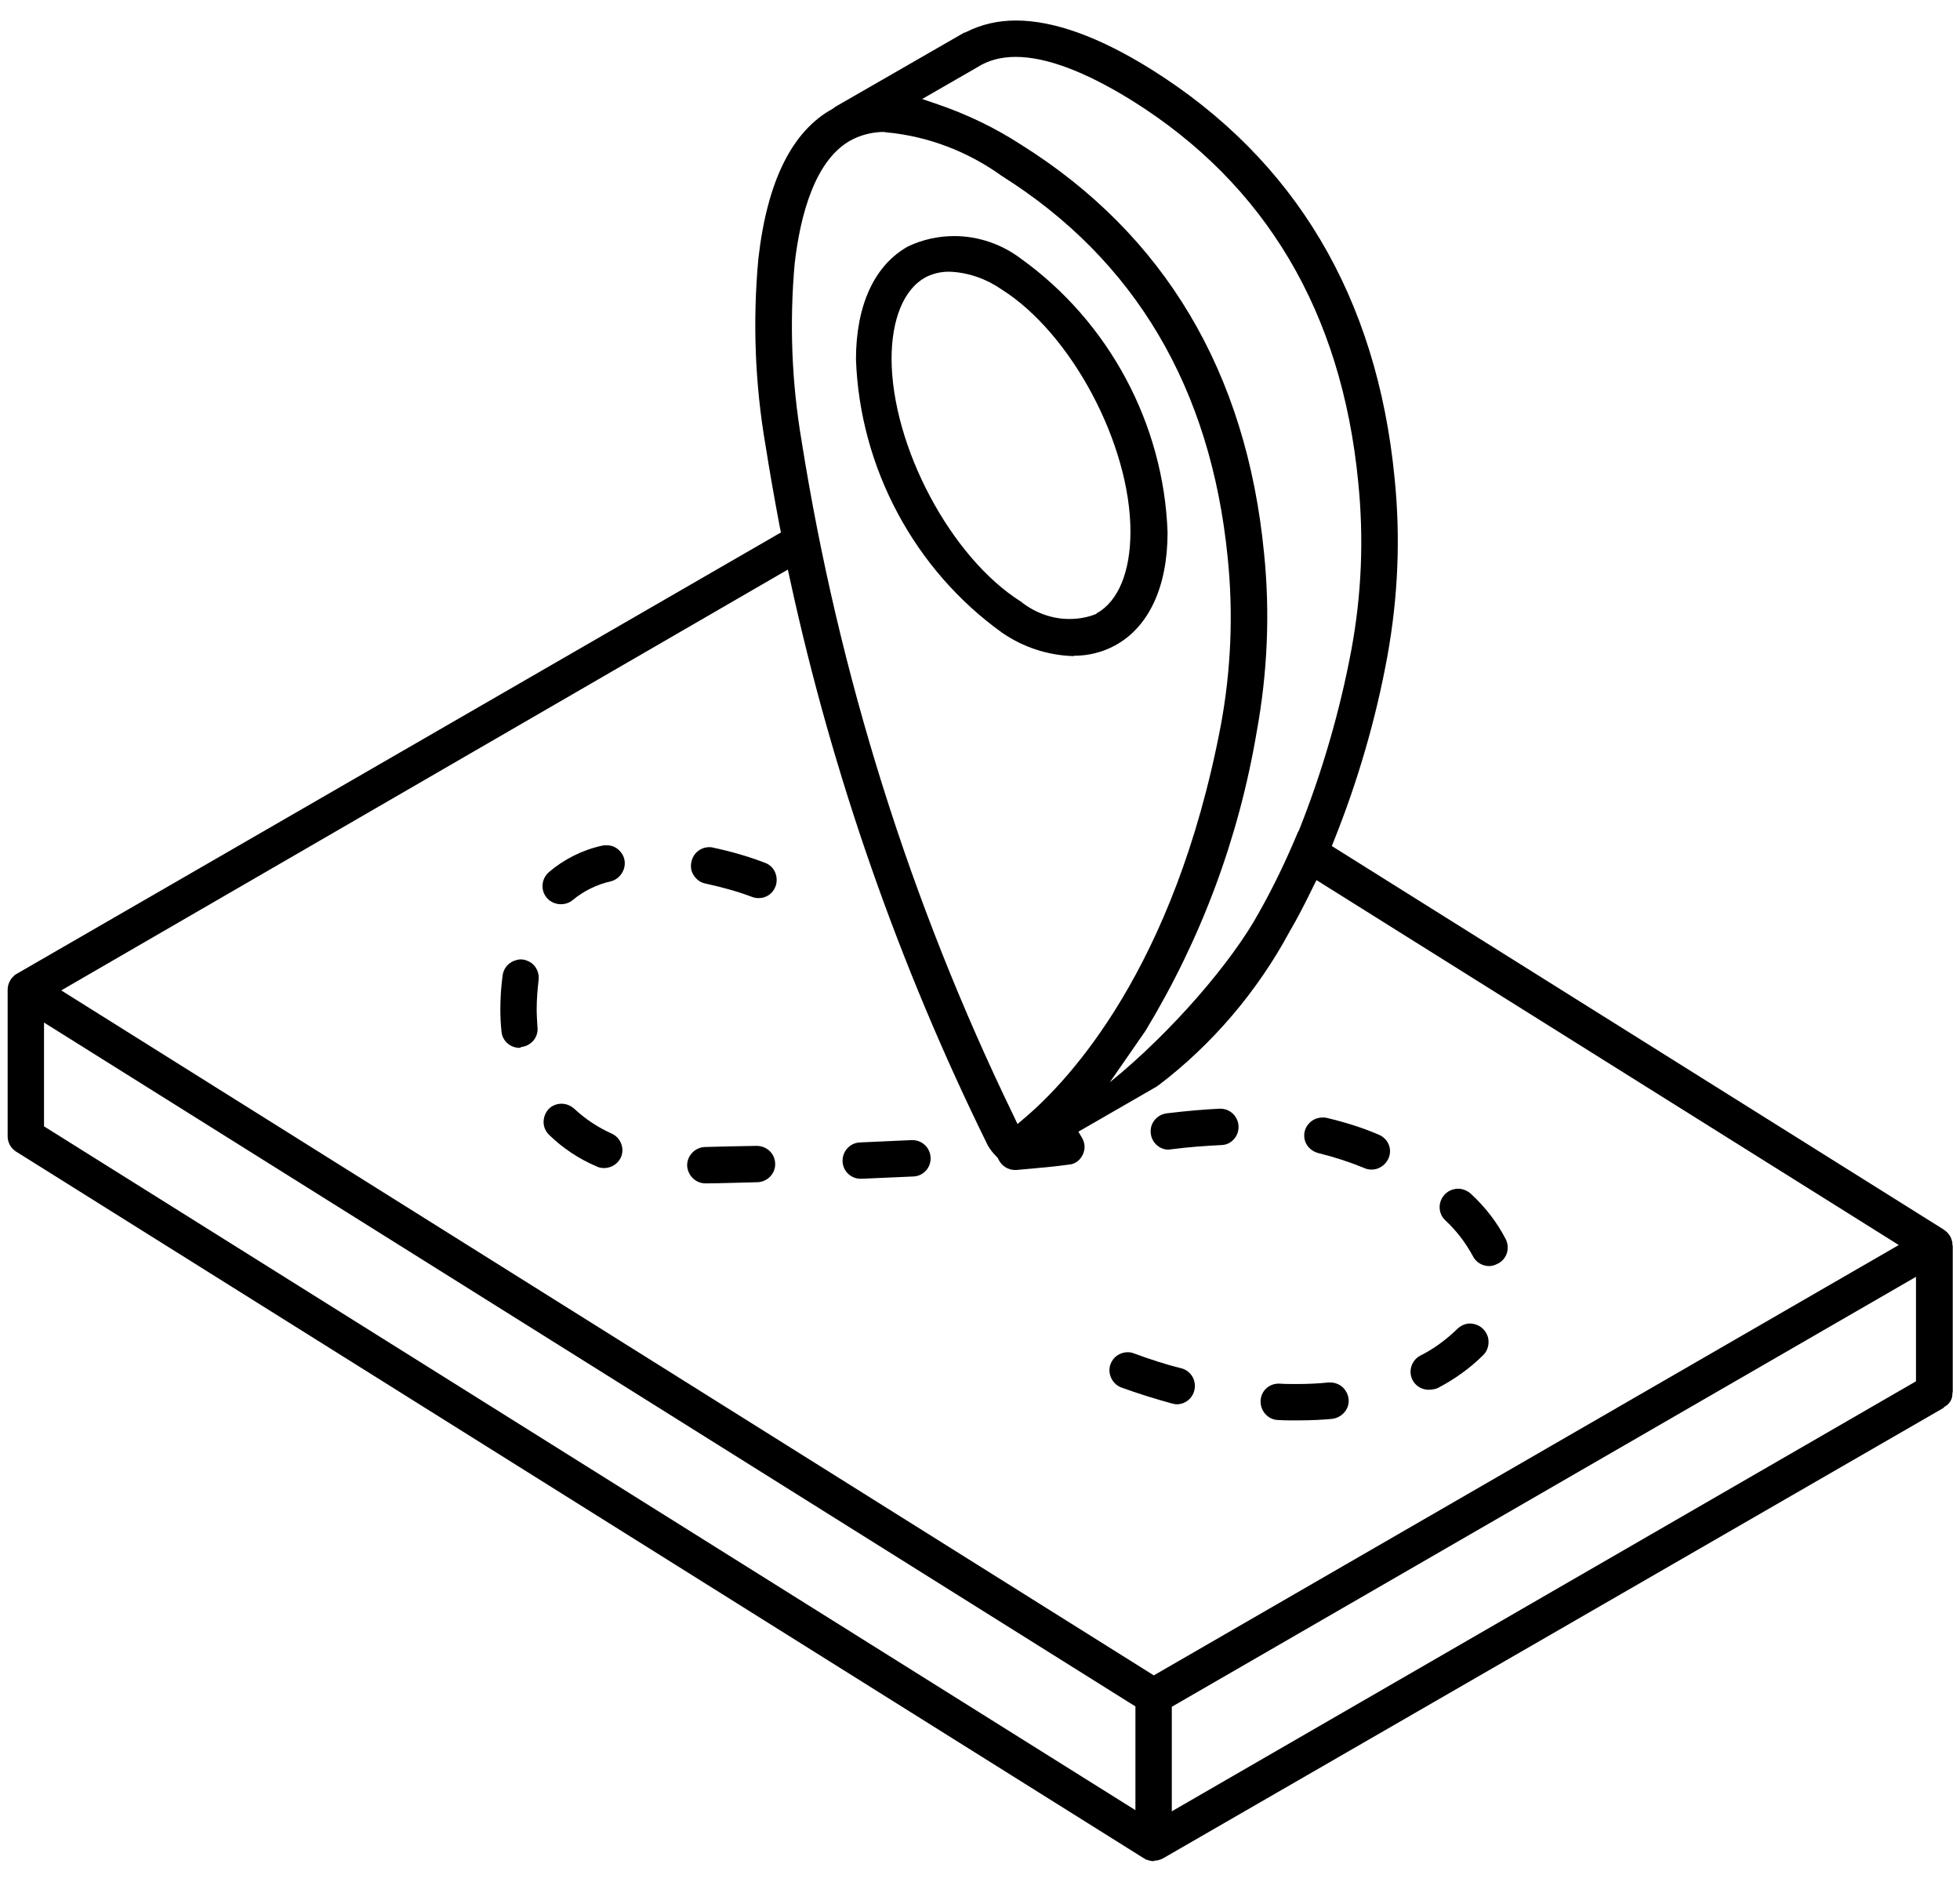 <svg viewBox="0 0 50 48" fill="none" xmlns="http://www.w3.org/2000/svg">
<path d="M27.383 16.734C26.738 16.715 26.104 16.51 25.566 16.139C23.33 14.537 21.934 11.93 21.836 9.166C21.836 7.789 22.305 6.764 23.164 6.285C23.535 6.109 23.936 6.021 24.346 6.021C24.951 6.021 25.557 6.227 26.045 6.598C28.291 8.209 29.688 10.816 29.785 13.58C29.785 14.967 29.307 15.992 28.447 16.461C28.125 16.637 27.764 16.725 27.402 16.725L27.383 16.734ZM26.035 15.338C26.387 15.621 26.826 15.787 27.275 15.787C27.51 15.787 27.744 15.748 27.959 15.66L27.969 15.65L27.979 15.641C28.525 15.338 28.838 14.586 28.838 13.56C28.838 11.334 27.334 8.502 25.547 7.379C25.166 7.115 24.707 6.949 24.229 6.93H24.199C23.994 6.93 23.789 6.979 23.604 7.076C23.057 7.379 22.744 8.141 22.744 9.156C22.754 11.393 24.258 14.215 26.035 15.338Z" fill="black"/>
<path d="M29.414 47.467C29.375 47.467 29.336 47.457 29.297 47.447C29.287 47.438 29.277 47.438 29.268 47.438C29.238 47.428 29.209 47.418 29.189 47.398L29.18 47.389H29.17L0.41 29.371C0.273 29.283 0.195 29.137 0.195 28.98V25.24C0.195 25.143 0.225 25.055 0.283 24.967L0.293 24.957C0.332 24.908 0.371 24.869 0.42 24.84C0.43 24.84 0.439 24.83 0.439 24.83L19.922 13.58L19.893 13.443C19.746 12.662 19.629 11.998 19.531 11.373C19.258 9.791 19.199 8.189 19.346 6.598C19.57 4.625 20.205 3.336 21.25 2.77L21.26 2.76C21.279 2.75 21.289 2.74 21.299 2.73L24.59 0.836C24.6 0.836 24.609 0.826 24.629 0.826L24.648 0.816L24.668 0.807C25.039 0.621 25.459 0.523 25.918 0.523C26.885 0.523 28.047 0.943 29.375 1.773C33.037 4.068 35.127 7.574 35.576 12.193C35.732 13.717 35.664 15.24 35.391 16.744C35.098 18.346 34.639 19.918 34.033 21.432L33.975 21.578L49.59 31.363C49.6 31.373 49.609 31.383 49.619 31.383L49.639 31.402C49.688 31.441 49.717 31.48 49.746 31.529L49.756 31.539C49.775 31.588 49.795 31.637 49.805 31.686C49.805 31.695 49.805 31.705 49.805 31.715V31.725V31.734C49.805 31.744 49.805 31.754 49.815 31.773V35.494C49.815 35.514 49.805 35.533 49.805 35.543V35.562V35.582C49.795 35.699 49.727 35.807 49.629 35.865L49.609 35.875L49.6 35.885C49.59 35.895 49.58 35.904 49.57 35.914L29.668 47.398H29.658L29.648 47.408C29.629 47.418 29.609 47.428 29.59 47.428C29.57 47.438 29.561 47.438 29.541 47.447H29.531C29.512 47.447 29.482 47.457 29.443 47.457C29.443 47.467 29.434 47.467 29.414 47.467ZM29.893 43.531V46.197L48.877 35.23V32.565L29.893 43.531ZM1.123 28.727L28.965 46.168V43.522L1.123 26.08V28.727ZM1.562 25.26L29.434 42.73L48.438 31.754L33.584 22.447L33.486 22.643C33.281 23.062 33.096 23.424 32.9 23.756C32.08 25.279 30.928 26.637 29.551 27.682C29.541 27.682 29.531 27.691 29.521 27.701C29.512 27.711 29.502 27.721 29.492 27.721L27.51 28.863L27.607 29.029C27.686 29.166 27.686 29.322 27.617 29.459C27.549 29.596 27.422 29.693 27.266 29.703C26.924 29.752 26.484 29.791 25.928 29.84C25.918 29.84 25.908 29.84 25.889 29.84C25.713 29.84 25.547 29.732 25.469 29.566L25.449 29.527L25.42 29.498C25.332 29.41 25.254 29.312 25.195 29.205C22.939 24.625 21.24 19.781 20.156 14.791L20.098 14.527L1.562 25.26ZM22.559 3.365C22.295 3.365 22.021 3.424 21.777 3.541C20.781 4.02 20.41 5.533 20.273 6.715C20.137 8.229 20.195 9.752 20.449 11.246C21.396 17.213 23.213 23.004 25.85 28.443L25.957 28.668L26.152 28.502C27.256 27.564 29.961 24.713 31.143 18.502C31.406 17.086 31.465 15.641 31.318 14.215C30.889 9.898 28.955 6.627 25.557 4.488C24.688 3.863 23.672 3.473 22.607 3.375H22.588L22.559 3.365ZM25.908 1.451C25.537 1.451 25.205 1.539 24.932 1.715L23.525 2.525L23.926 2.662C24.668 2.916 25.381 3.258 26.045 3.688C29.707 5.982 31.797 9.488 32.246 14.107C32.402 15.631 32.334 17.154 32.06 18.658C31.602 21.373 30.645 23.941 29.219 26.295L28.311 27.604C29.893 26.324 31.436 24.518 32.109 23.287C32.48 22.633 32.812 21.939 33.105 21.236C33.115 21.217 33.125 21.197 33.135 21.178L33.145 21.168V21.158C33.73 19.684 34.18 18.141 34.473 16.578C34.736 15.162 34.795 13.727 34.648 12.291C34.228 7.965 32.285 4.693 28.877 2.564C27.695 1.832 26.699 1.451 25.908 1.451Z" fill="black"/>
<path d="M14.307 23.062C14.111 23.062 13.936 22.945 13.867 22.76C13.799 22.574 13.857 22.369 14.004 22.242C14.395 21.91 14.863 21.676 15.361 21.568C15.4 21.559 15.44 21.559 15.479 21.559C15.606 21.559 15.723 21.607 15.811 21.705C15.928 21.822 15.967 21.998 15.918 22.154C15.869 22.311 15.742 22.438 15.586 22.477C15.235 22.555 14.893 22.721 14.61 22.955C14.531 23.023 14.424 23.062 14.307 23.062Z" fill="black"/>
<path d="M21.953 30.064C21.699 30.064 21.494 29.859 21.494 29.605C21.494 29.352 21.689 29.146 21.943 29.137C22.383 29.117 22.822 29.098 23.262 29.078H23.271C23.525 29.078 23.73 29.273 23.74 29.527C23.75 29.781 23.555 29.996 23.301 30.006C22.861 30.025 22.422 30.045 21.982 30.064H21.953Z" fill="black"/>
<path d="M19.355 22.906C19.297 22.906 19.238 22.896 19.189 22.877C18.799 22.73 18.398 22.623 17.998 22.535C17.832 22.506 17.705 22.379 17.646 22.223C17.598 22.066 17.637 21.891 17.744 21.764C17.832 21.666 17.959 21.607 18.086 21.607C18.115 21.607 18.154 21.607 18.184 21.617C18.643 21.715 19.092 21.842 19.521 22.008C19.629 22.047 19.727 22.135 19.775 22.252C19.824 22.369 19.824 22.496 19.785 22.604C19.717 22.789 19.551 22.906 19.355 22.906Z" fill="black"/>
<path d="M36.445 35.445C36.23 35.445 36.045 35.299 35.996 35.094C35.947 34.889 36.045 34.674 36.23 34.576C36.582 34.4 36.895 34.166 37.178 33.893C37.266 33.805 37.383 33.756 37.51 33.756C37.549 33.756 37.588 33.766 37.627 33.775C37.783 33.815 37.91 33.941 37.959 34.107C37.998 34.264 37.959 34.44 37.842 34.557C37.5 34.898 37.1 35.182 36.67 35.406C36.592 35.435 36.523 35.445 36.445 35.445Z" fill="black"/>
<path d="M37.988 32.291C37.813 32.291 37.647 32.193 37.568 32.027C37.383 31.686 37.148 31.383 36.865 31.119C36.748 31.012 36.699 30.836 36.738 30.68C36.777 30.523 36.895 30.387 37.061 30.338C37.1 30.328 37.148 30.318 37.197 30.318C37.315 30.318 37.432 30.367 37.52 30.445C37.891 30.787 38.193 31.178 38.418 31.617C38.467 31.725 38.477 31.852 38.438 31.969C38.398 32.086 38.311 32.184 38.203 32.232C38.125 32.272 38.057 32.291 37.988 32.291Z" fill="black"/>
<path d="M13.252 26.725C13.018 26.725 12.812 26.549 12.793 26.305C12.773 26.119 12.764 25.934 12.764 25.748C12.764 25.455 12.783 25.162 12.822 24.879C12.842 24.713 12.949 24.576 13.105 24.508C13.164 24.488 13.223 24.469 13.281 24.469C13.379 24.469 13.486 24.508 13.565 24.566C13.691 24.664 13.76 24.83 13.74 24.996C13.711 25.24 13.691 25.494 13.691 25.738C13.691 25.895 13.701 26.041 13.711 26.197C13.74 26.451 13.555 26.676 13.291 26.705C13.281 26.725 13.262 26.725 13.252 26.725Z" fill="black"/>
<path d="M17.998 30.182C17.744 30.182 17.539 29.977 17.529 29.723C17.529 29.469 17.734 29.264 17.979 29.254C18.33 29.244 18.779 29.234 19.297 29.225C19.561 29.225 19.766 29.42 19.775 29.674C19.785 29.928 19.58 30.143 19.326 30.152C18.809 30.162 18.359 30.182 18.008 30.182H17.998Z" fill="black"/>
<path d="M15.41 29.791C15.352 29.791 15.283 29.781 15.225 29.752C14.766 29.557 14.355 29.283 14.004 28.941C13.916 28.854 13.867 28.736 13.867 28.619C13.867 28.492 13.916 28.375 13.994 28.287C14.082 28.199 14.199 28.15 14.326 28.15C14.443 28.15 14.56 28.199 14.648 28.277C14.932 28.541 15.254 28.756 15.605 28.912C15.84 29.02 15.938 29.293 15.84 29.518C15.762 29.684 15.596 29.791 15.41 29.791Z" fill="black"/>
<path d="M33.076 36.227C32.92 36.227 32.754 36.227 32.598 36.217C32.344 36.207 32.148 35.982 32.158 35.728C32.168 35.475 32.373 35.289 32.617 35.289H32.637C32.773 35.299 32.92 35.299 33.066 35.299C33.34 35.299 33.613 35.289 33.887 35.26C33.906 35.26 33.926 35.26 33.936 35.26C34.082 35.26 34.229 35.328 34.316 35.455C34.414 35.592 34.434 35.768 34.365 35.914C34.297 36.06 34.151 36.168 33.984 36.188C33.789 36.207 33.477 36.227 33.076 36.227Z" fill="black"/>
<path d="M34.99 29.83C34.932 29.83 34.863 29.82 34.805 29.791C34.424 29.635 34.033 29.508 33.633 29.41C33.477 29.371 33.34 29.254 33.291 29.098C33.242 28.941 33.281 28.766 33.398 28.648C33.486 28.551 33.613 28.502 33.74 28.502C33.779 28.502 33.809 28.502 33.848 28.512C34.297 28.619 34.746 28.756 35.176 28.941C35.381 29.029 35.498 29.244 35.449 29.459C35.4 29.674 35.205 29.83 34.99 29.83Z" fill="black"/>
<path d="M29.814 29.322C29.57 29.322 29.365 29.127 29.355 28.883C29.336 28.639 29.521 28.424 29.766 28.395C30.254 28.336 30.693 28.297 31.113 28.277H31.133C31.289 28.277 31.436 28.355 31.523 28.492C31.611 28.629 31.621 28.814 31.543 28.961C31.465 29.107 31.318 29.205 31.152 29.205C30.752 29.225 30.332 29.254 29.883 29.312C29.854 29.312 29.834 29.322 29.814 29.322Z" fill="black"/>
<path d="M30.019 35.816C29.98 35.816 29.941 35.807 29.902 35.797C29.473 35.68 29.033 35.543 28.603 35.387C28.369 35.299 28.242 35.025 28.33 34.791C28.398 34.605 28.574 34.488 28.769 34.488C28.828 34.488 28.877 34.498 28.926 34.518C29.326 34.664 29.736 34.801 30.137 34.898C30.361 34.957 30.508 35.172 30.478 35.406C30.449 35.641 30.254 35.816 30.019 35.816Z" fill="black"/>
</svg>
